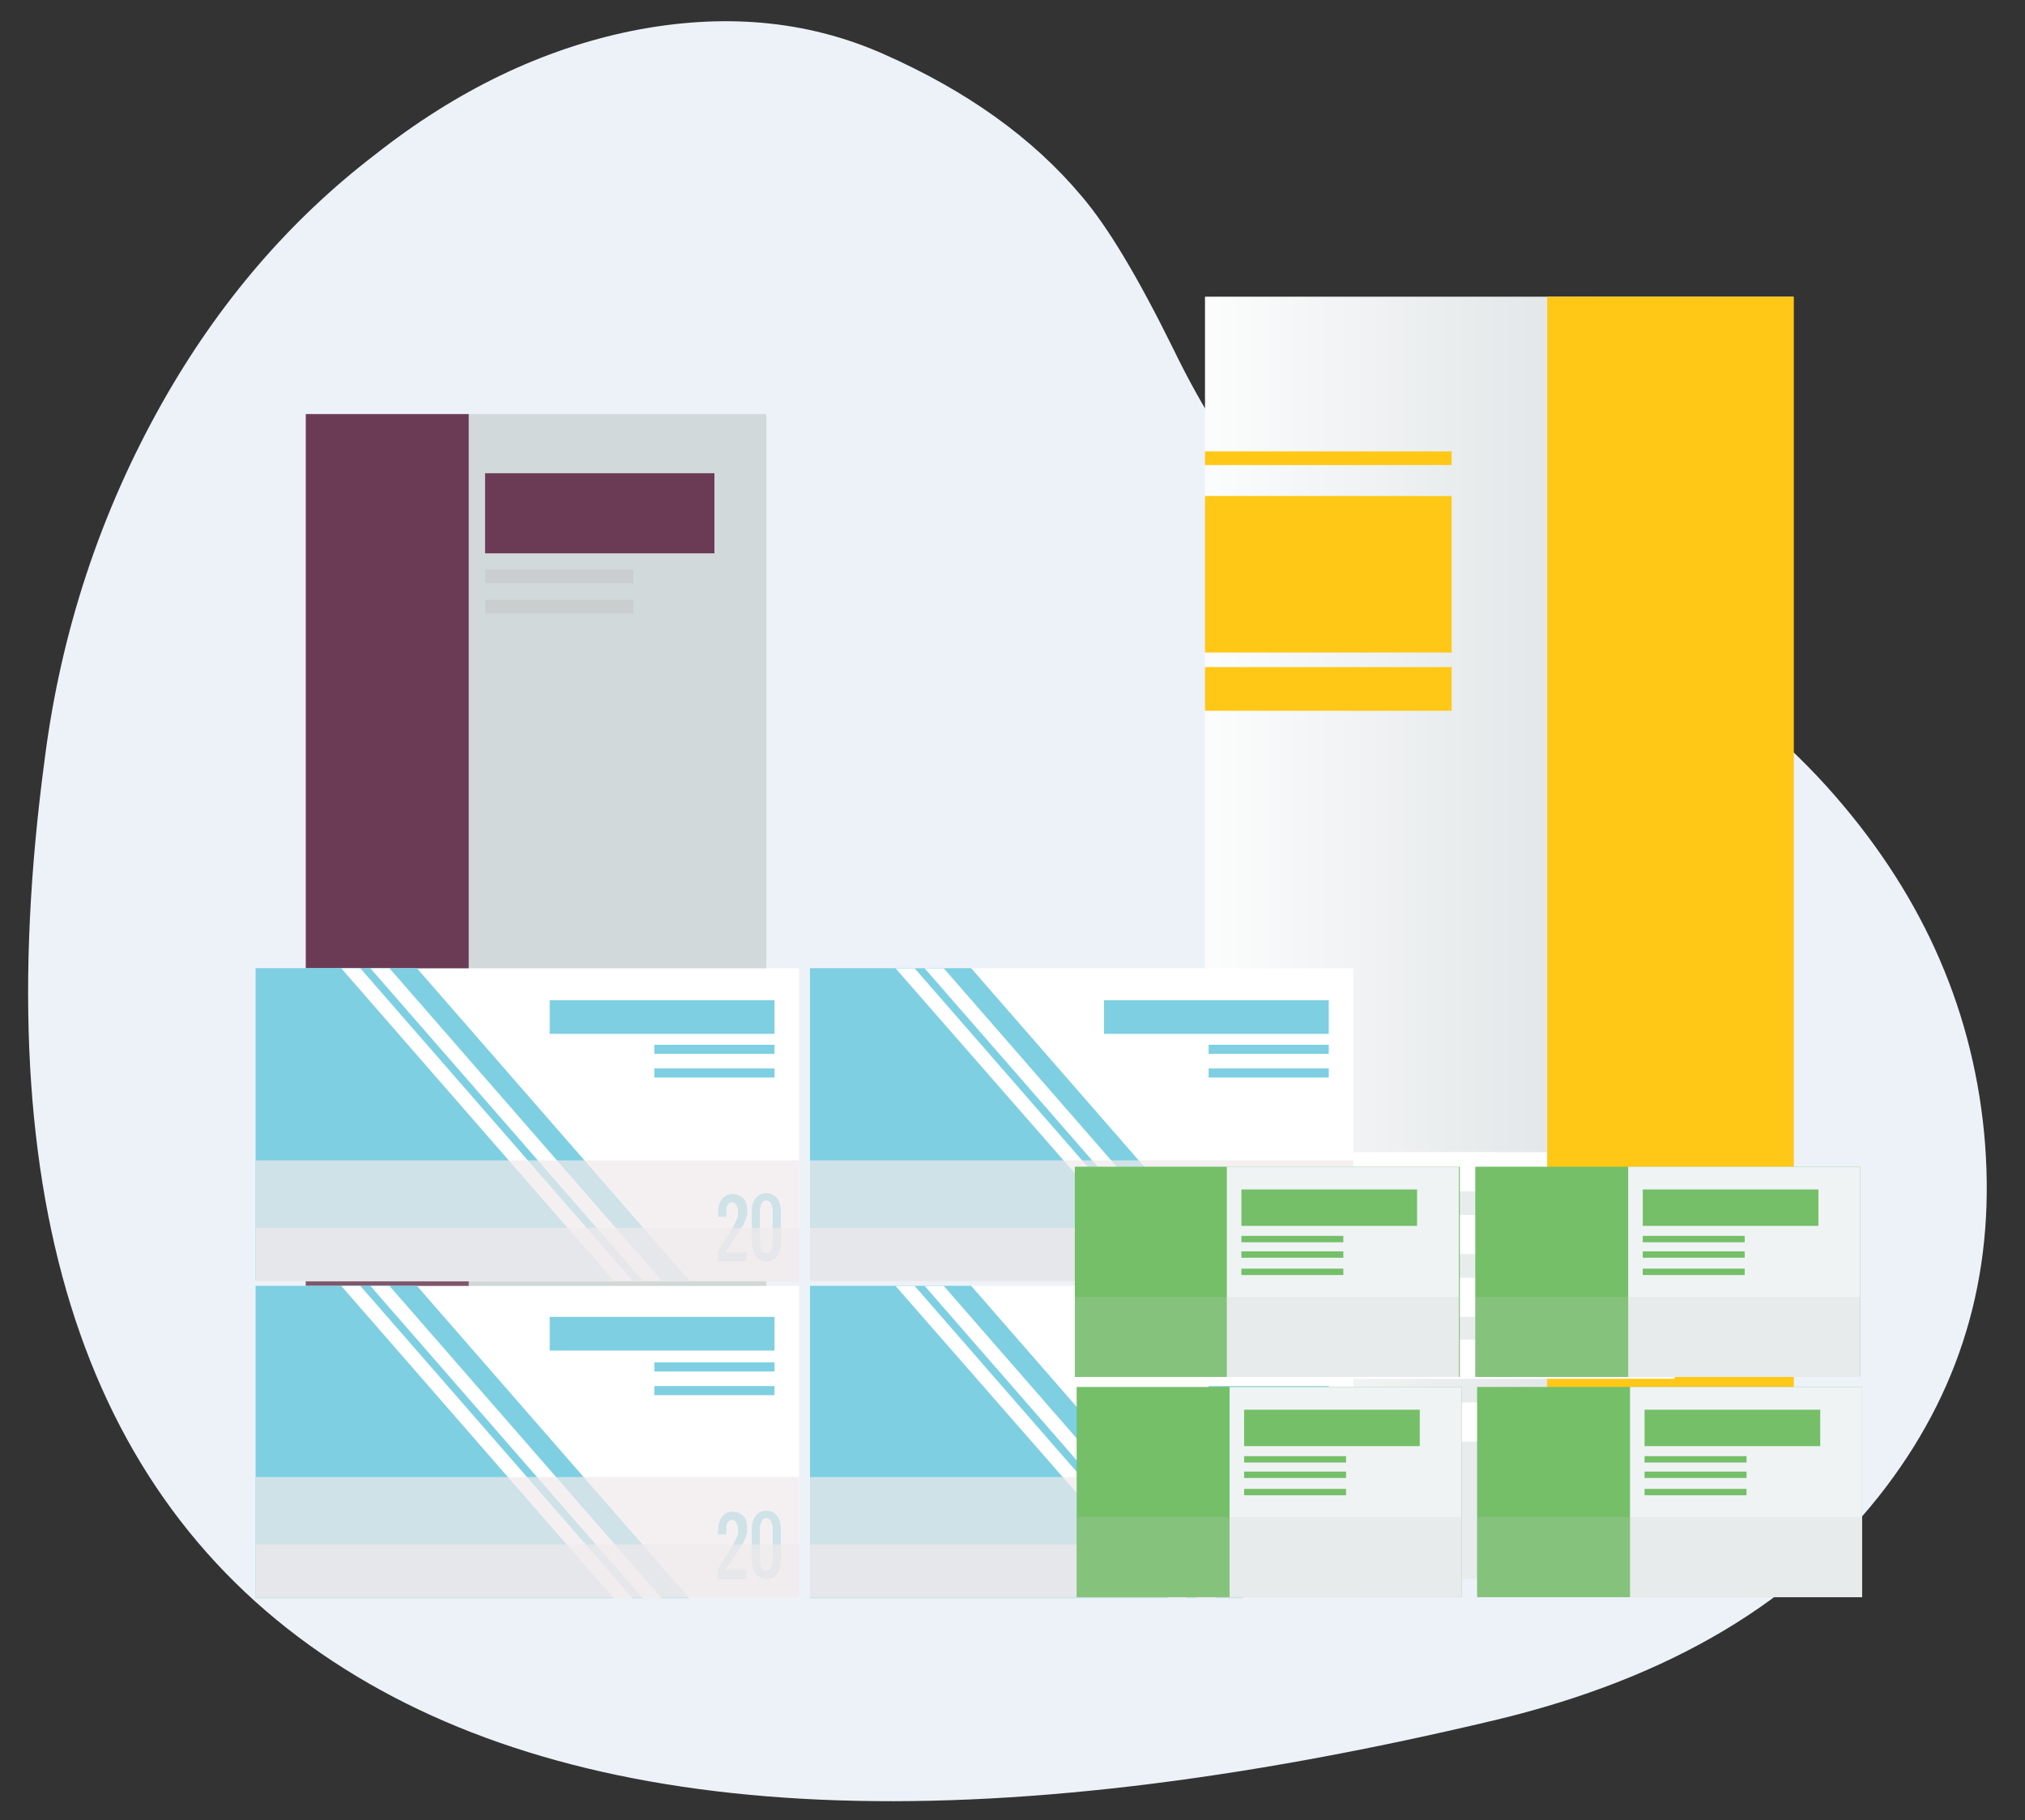 <?xml version="1.0" encoding="utf-8"?>
<!-- Generator: Adobe Illustrator 25.0.0, SVG Export Plug-In . SVG Version: 6.00 Build 0)  -->
<svg version="1.1" id="Слой_1" xmlns="http://www.w3.org/2000/svg" xmlns:xlink="http://www.w3.org/1999/xlink" x="0px" y="0px"
	 viewBox="0 0 222.5 200" style="enable-background:new 0 0 222.5 200;" xml:space="preserve">
<rect x="0" y="0" width="222.5" height="200" fill="#333333" stroke="none"/>
<style type="text/css">
	.st0{fill:#EDF2F9;}
	.st1{fill:#B41D22;}
	.st2{fill:#262262;}
	.st3{opacity:0.5;fill:#C0D8FB;}
	.st4{fill:#AFCDFB;}
	.st5{opacity:0.5;fill:#AFCDFB;}
	.st6{fill:#F99746;}
	.st7{fill:#EF7E29;}
	.st8{fill:#FCECDB;}
	.st9{fill:#F7E0CB;}
	.st10{fill:#EFCBAB;}
	.st11{opacity:0.5;fill:#EFCBAB;}
	.st12{fill:#D8661A;}
	.st13{fill:#2B478B;}
	.st14{fill:#699FF0;}
	.st15{opacity:0.4;fill:#E9F3FE;}
	.st16{opacity:0.5;fill:#FFE2CC;}
	.st17{fill:#E37918;}
	.st18{fill:#DCDFE0;}
	.st19{opacity:0.3;fill:#E37918;}
	.st20{fill:#D1D1D1;}
	.st21{fill:#F5F5F5;}
	.st22{opacity:0.2;}
	.st23{fill:#FFFFFF;}
	.st24{opacity:0.2;fill:#FFFFFF;}
	.st25{fill:#CDD0D1;}
	.st26{fill:#EFF3F4;}
	.st27{fill:#E6EAEB;}
	.st28{opacity:0.7;}
	.st29{fill:#753800;}
	.st30{fill:#D9DDDE;}
	.st31{fill:#E1E5E6;}
	.st32{opacity:0.3;}
	.st33{opacity:0.1;}
	.st34{fill:#B3D18E;}
	.st35{opacity:0.3;fill:#B2C6CA;}
	.st36{fill:#7ECFE2;}
	.st37{fill:#D2D9DB;}
	.st38{fill:#6B3B55;}
	.st39{fill:#CACECF;}
	.st40{fill:#52729B;}
	.st41{opacity:0.2;fill:#CACECF;}
	.st42{fill:url(#SVGID_1_);}
	.st43{fill:#FFC817;}
	.st44{opacity:0.7;fill:#F0EAEC;}
	.st45{fill:#74BF68;}
	.st46{fill:#F2E09E;}
	.st47{fill:#F2C233;}
	.st48{fill:#EC8A04;}
	.st49{fill:#C8CBCC;}
	.st50{fill:#E1EFF2;}
	.st51{fill:#E0E0E0;}
	.st52{opacity:0.4;}
	.st53{fill:#B17D4D;}
	.st54{fill:#9A6342;}
	.st55{fill:#C8D8E4;}
	.st56{fill:#D3B875;}
	.st57{fill:#B78C58;}
	.st58{fill:#F2D08B;}
	.st59{fill:#4C402C;}
	.st60{opacity:0.6;fill:#846B3D;}
	.st61{fill:#846B3D;}
	.st62{fill:#99744B;}
	.st63{opacity:0.8;}
	.st64{fill:#CE5042;}
	.st65{fill:#B68B0B;}
	.st66{opacity:0.2;fill:#B2C6CA;}
	.st67{fill:#E6E6E6;}
	.st68{opacity:0.6;fill:#D1D1D1;}
	.st69{fill:#BF803D;}
	.st70{fill:#BFBFBF;}
	.st71{opacity:0.1;fill:#EB7901;}
	.st72{opacity:0.5;fill:#E6E6E6;}
	.st73{fill:#BDBDBD;}
	.st74{fill:#D47D26;}
	.st75{opacity:0.6;fill:#F7F7F7;}
	.st76{fill:#EB871F;}
	.st77{fill:#DFDFDF;}
	.st78{fill:#D2D5D6;}
	.st79{fill:#FFE6AB;}
	.st80{opacity:0.3;fill:#FFA52B;}
	.st81{fill:#EBEFF0;}
	.st82{fill:#F0F0F0;}
	.st83{fill:#EDEDED;}
	.st84{fill:#CE4E89;}
	.st85{fill:#C1B9B0;}
	.st86{fill:#96928F;}
	.st87{fill:#E5679A;}
	.st88{fill:#D6C174;}
	.st89{fill:#FFE481;}
	.st90{fill:#62A157;}
	.st91{opacity:0.2;fill:#FFE481;}
	.st92{opacity:0.5;fill:#E3E7E8;}
	.st93{opacity:0.7;fill:#EDD479;}
	.st94{opacity:0.8;fill:#FFFFFF;}
	.st95{fill:#4D8E40;}
	.st96{fill:#3B5370;}
	.st97{fill:#466285;}
	.st98{opacity:0.6;fill:#EFF3F4;}
	.st99{opacity:0.4;fill:#E84F60;}
	.st100{fill:#4C698F;}
	.st101{fill:#E84F60;}
	.st102{fill:#DA9F44;}
	.st103{fill:#DC481A;}
	.st104{fill:#4E1C0E;}
	.st105{fill:#99B9FF;}
	.st106{fill:#5479F7;}
	.st107{fill:#CADDFF;}
	.st108{fill:url(#SVGID_2_);}
	.st109{fill:url(#SVGID_3_);}
	.st110{opacity:0.6;}
	.st111{fill:#91B3FA;}
	.st112{fill:#549E47;}
	.st113{opacity:0.7;fill:#FFFFFF;}
	.st114{fill:#7D97F4;}
	.st115{fill:#BDD0FB;}
	.st116{fill:url(#SVGID_4_);}
	.st117{fill:url(#SVGID_5_);}
	.st118{fill:url(#SVGID_6_);}
	.st119{fill:url(#SVGID_7_);}
	.st120{fill:url(#SVGID_8_);}
	.st121{fill:url(#SVGID_9_);}
	.st122{fill:url(#SVGID_10_);}
	.st123{fill:url(#SVGID_11_);}
	.st124{fill:url(#SVGID_12_);}
	.st125{fill:url(#SVGID_13_);}
	.st126{fill:url(#SVGID_14_);}
	.st127{fill:url(#SVGID_15_);}
	.st128{fill:url(#SVGID_16_);}
	.st129{fill:url(#SVGID_17_);}
	.st130{fill:url(#SVGID_18_);}
	.st131{fill:url(#SVGID_19_);}
	.st132{fill:url(#SVGID_20_);}
	.st133{fill:url(#SVGID_21_);}
	.st134{fill:#FF6D3A;}
	.st135{opacity:0.2;fill:#D3E1E6;}
	.st136{opacity:0.15;fill:#FFFFFF;}
	.st137{opacity:0.5;}
	.st138{opacity:0.5;fill:#FFFFFF;}
	.st139{opacity:0.3;fill:#FFFFFF;}
	.st140{fill:#EEA886;}
	.st141{fill:#0E1E2B;}
	.st142{fill:#FFCC63;}
	.st143{fill:#285173;}
	.st144{fill:#EDDAD3;}
	.st145{fill:#1D3B54;}
	.st146{fill:#D6C5BE;}
	.st147{fill:#252E3B;}
	.st148{fill:#FAE6DE;}
	.st149{fill:#A77860;}
	.st150{fill:#DB9C7C;}
	.st151{fill:#E8913A;}
	.st152{fill:url(#SVGID_22_);}
	.st153{fill:#FFDC94;}
	.st154{fill:#2C5396;}
	.st155{fill:#202338;}
	.st156{fill:#81807E;}
	.st157{fill:#292C47;}
	.st158{fill:#D8D5E0;}
	.st159{fill:#5D676C;}
	.st160{fill:#7F827F;}
	.st161{fill:#B4B1BA;}
	.st162{fill:#EAE6F2;}
	.st163{fill:#1F3B6B;}
	.st164{fill:#323657;}
</style>
<g>
	<g id="Layer190_0_FILL_4_">
		<path class="st0" d="M159.8,63.3c-9.1-2-16.2-5.3-21.1-10c-3.1-3-6.4-8-9.8-15c-3.8-7.7-7.1-13.3-10.1-16.8
			c-5.3-6.3-12.5-11.5-21.8-15.6c-8.4-3.7-17.6-4.5-27.6-2.5c-9.8,2-19.2,6.5-28.2,13.6C31.8,24.2,24,33.3,17.8,44.3
			c-6.7,11.9-11.1,25-12.9,39.2c-6.5,48.7,4.5,82,33,99.9c27.5,17.3,69.7,19.1,126.4,5.6c19.2-4.6,33.5-13.1,43-25.7
			c8.6-11.4,12.1-24.3,10.7-38.9c-1.4-14.2-7.2-26.8-17.3-38C189.9,74.5,176.2,66.8,159.8,63.3z"/>
	</g>
</g>
<rect x="33.6" y="45.5" class="st37" width="50.6" height="129"/>
<rect x="33.6" y="45.5" class="st38" width="17.9" height="129"/>
<rect x="53.3" y="52" class="st38" width="25.2" height="8.8"/>
<rect x="53.3" y="62.6" class="st39" width="16.3" height="1.5"/>
<rect x="53.3" y="65.9" class="st39" width="16.3" height="1.5"/>
<g>
	<path class="st40" d="M67.5,165.7h2.4c0,0,0,0.1,0,0.2c0,0.2,0,0.3,0,0.4c0,0.1,0,0.3,0,0.5c0,0.2,0,0.4,0,0.5
		c0,0.1,0.1,0.3,0.1,0.4c0,0.2,0.1,0.3,0.2,0.4c0.1,0.1,0.2,0.2,0.3,0.2c0.1,0.1,0.2,0.1,0.3,0.1c0.1,0,0.2,0,0.3-0.1
		c0.1-0.1,0.2-0.1,0.2-0.2c0.1-0.1,0.1-0.2,0.2-0.3c0-0.2,0.1-0.3,0.1-0.4c0-0.1,0-0.2,0.1-0.4c0-0.2,0-0.3,0-0.4c0-0.1,0-0.2,0-0.4
		c0-0.7-0.1-1.3-0.4-1.7c-0.3-0.4-0.7-0.6-1.3-0.6v-3c0.3,0,0.5,0,0.7,0c0.2,0,0.4-0.1,0.5-0.2c0.2-0.1,0.3-0.3,0.4-0.5
		c0.1-0.2,0.1-0.5,0.1-0.9c0-0.2,0-0.4,0-0.6c0-0.2-0.1-0.3-0.1-0.5c-0.1-0.2-0.2-0.3-0.3-0.4c-0.1-0.1-0.3-0.1-0.5-0.1
		c-0.1,0-0.2,0-0.3,0.1c-0.1,0.1-0.2,0.1-0.3,0.2c-0.1,0.1-0.1,0.2-0.2,0.4c0,0.2-0.1,0.3-0.1,0.4c0,0.1,0,0.3,0,0.5
		c0,0.2,0,0.4,0,0.5c0,0.1,0,0.2,0,0.4c0,0.1,0,0.1,0,0.2h-2.4v-1c0-1.4,0.3-2.4,0.9-3.2c0.6-0.8,1.4-1.2,2.5-1.2
		c1.1,0,1.9,0.4,2.5,1.2c0.6,0.8,0.9,1.8,0.9,3.2c0,0.7-0.1,1.3-0.3,1.9c-0.2,0.6-0.5,1.1-0.9,1.4c0.4,0.4,0.8,0.9,1,1.6
		c0.2,0.7,0.3,1.4,0.3,2.1c0,0.7-0.1,1.4-0.2,2c-0.1,0.6-0.3,1.1-0.6,1.6c-0.3,0.5-0.6,0.8-1,1c-0.4,0.2-1,0.4-1.6,0.4
		c-0.5,0-1-0.1-1.3-0.2c-0.4-0.2-0.7-0.4-1-0.7c-0.2-0.3-0.4-0.6-0.6-1c-0.2-0.4-0.3-0.9-0.3-1.3c-0.1-0.5-0.1-1-0.1-1.6V165.7z"/>
	<path class="st40" d="M75.2,166.2v-6.5c0-0.7,0.1-1.3,0.2-1.9c0.1-0.6,0.3-1.1,0.6-1.6c0.3-0.5,0.6-0.8,1-1.1
		c0.4-0.3,0.9-0.4,1.5-0.4c0.6,0,1.1,0.1,1.5,0.4c0.4,0.3,0.8,0.6,1.1,1.1c0.3,0.5,0.5,1,0.6,1.6c0.1,0.6,0.2,1.2,0.2,1.9v6.5
		c0,0.7-0.1,1.3-0.2,1.9c-0.1,0.6-0.3,1.1-0.6,1.6c-0.3,0.5-0.6,0.8-1.1,1.1c-0.4,0.3-0.9,0.4-1.5,0.4c-0.6,0-1.1-0.1-1.5-0.4
		c-0.4-0.3-0.8-0.6-1.1-1.1c-0.3-0.5-0.5-1-0.6-1.6C75.2,167.5,75.2,166.9,75.2,166.2z M79.5,166.2v-6.5c0-1.5-0.3-2.3-0.9-2.3
		c-0.2,0-0.3,0.1-0.4,0.2c-0.1,0.1-0.2,0.2-0.3,0.4c-0.1,0.1-0.1,0.3-0.1,0.6c0,0.2-0.1,0.4-0.1,0.6c0,0.2,0,0.3,0,0.5v6.5
		c0,0.2,0,0.4,0,0.5c0,0.2,0,0.4,0.1,0.6c0,0.2,0.1,0.4,0.2,0.6c0.1,0.2,0.2,0.3,0.3,0.4c0.1,0.1,0.3,0.2,0.4,0.2
		c0.2,0,0.4-0.1,0.5-0.2c0.1-0.2,0.2-0.4,0.3-0.6c0.1-0.3,0.1-0.5,0.1-0.7C79.4,166.7,79.5,166.4,79.5,166.2z"/>
</g>
<rect x="33.6" y="137.2" class="st41" width="50.6" height="37.3"/>
<linearGradient id="SVGID_1_" gradientUnits="userSpaceOnUse" x1="128.021" y1="103.013" x2="194.92" y2="103.013">
	<stop  offset="0" style="stop-color:#FFFFFF"/>
	<stop  offset="1" style="stop-color:#D2D9DB"/>
</linearGradient>
<rect x="132.4" y="32.6" class="st42" width="64.6" height="140.9"/>
<rect x="145.6" y="126.6" class="st23" width="38.4" height="4.3"/>
<rect x="170" y="32.6" class="st43" width="27.1" height="141.8"/>
<rect x="132.4" y="49.6" class="st43" width="27.1" height="1.5"/>
<rect x="132.4" y="54.5" class="st43" width="27.1" height="17.2"/>
<rect x="132.4" y="73.3" class="st43" width="27.1" height="4.8"/>
<rect x="145.6" y="133.5" class="st23" width="38.4" height="4.3"/>
<rect x="145.6" y="140.4" class="st23" width="38.4" height="4.3"/>
<rect x="145.6" y="147.2" class="st23" width="38.4" height="4.3"/>
<rect x="145.6" y="154.1" class="st23" width="38.4" height="4.3"/>
<g>
	<g>
		<g>
			<rect x="28.1" y="141.3" class="st23" width="59.7" height="34.3"/>
			<polygon class="st36" points="45.8,141.3 28.1,141.3 28.1,175.6 75.7,175.6 			"/>
			<polygon class="st36" points="45.8,141.3 28.1,141.3 28.1,175.6 75.7,175.6 			"/>
			<polygon class="st23" points="42.8,141.3 40.7,141.3 70.6,175.6 72.7,175.6 			"/>
			<polygon class="st23" points="39.6,141.3 37.5,141.3 67.4,175.6 69.5,175.6 			"/>
			<rect x="60.4" y="144.7" class="st36" width="24.7" height="3.7"/>
			<rect x="71.9" y="149.7" class="st36" width="13.2" height="1"/>
			<rect x="71.9" y="152.3" class="st36" width="13.2" height="1"/>
			<g>
				<path class="st36" d="M78.9,173.4v-1l1.6-2.6c0,0,0.1-0.1,0.1-0.2c0.1-0.1,0.1-0.2,0.1-0.2c0,0,0.1-0.1,0.1-0.2
					c0.1-0.1,0.1-0.2,0.1-0.2c0,0,0-0.1,0.1-0.2c0-0.1,0.1-0.2,0.1-0.2c0-0.1,0-0.2,0-0.3c0-0.1,0-0.2,0-0.3c0-0.3-0.1-0.5-0.2-0.7
					c-0.1-0.2-0.3-0.3-0.5-0.3c-0.1,0-0.2,0-0.3,0.1c-0.1,0.1-0.2,0.2-0.2,0.3c-0.1,0.1-0.1,0.3-0.1,0.4c0,0.1,0,0.3,0,0.5v0.3h-0.9
					v-0.3c0-0.7,0.1-1.2,0.4-1.6c0.3-0.4,0.7-0.6,1.2-0.6c0.5,0,0.9,0.2,1.2,0.5c0.3,0.3,0.4,0.8,0.4,1.4c0,0.2,0,0.4-0.1,0.6
					c0,0.2-0.1,0.4-0.2,0.6c-0.1,0.2-0.1,0.3-0.2,0.4c-0.1,0.1-0.2,0.3-0.3,0.5l-1.6,2.4h2.3v1H78.9z"/>
				<path class="st36" d="M84.2,173.5c-0.3,0-0.6-0.1-0.9-0.3c-0.2-0.2-0.4-0.4-0.5-0.8c-0.1-0.3-0.2-0.7-0.2-1.1v-3.1
					c0-0.7,0.1-1.2,0.4-1.6c0.3-0.4,0.7-0.6,1.2-0.6c0.5,0,0.9,0.2,1.2,0.6c0.3,0.4,0.4,0.9,0.4,1.6v3.1c0,0.7-0.1,1.2-0.4,1.6
					C85.2,173.3,84.7,173.5,84.2,173.5z M84.2,172.6c0.5,0,0.7-0.4,0.7-1.3v-3.1c0-0.1,0-0.3,0-0.4c0-0.1,0-0.2-0.1-0.4
					c0-0.1-0.1-0.2-0.1-0.3c0-0.1-0.1-0.1-0.2-0.2c-0.1,0-0.2-0.1-0.3-0.1c-0.1,0-0.2,0-0.3,0.1c-0.1,0-0.1,0.1-0.2,0.2
					c0,0.1-0.1,0.2-0.1,0.3c0,0.1-0.1,0.2-0.1,0.4c0,0.1,0,0.2,0,0.4v3.1c0,0.2,0,0.3,0,0.5c0,0.1,0.1,0.3,0.1,0.4
					c0,0.1,0.1,0.2,0.2,0.3C84,172.6,84.1,172.6,84.2,172.6z"/>
			</g>
			<rect x="28.1" y="162.3" class="st44" width="59.7" height="13.2"/>
			<rect x="28.1" y="169.7" class="st44" width="59.7" height="5.9"/>
		</g>
		<g>
			<rect x="89" y="141.3" class="st23" width="59.7" height="34.3"/>
			<polygon class="st36" points="106.7,141.3 89,141.3 89,175.6 136.6,175.6 			"/>
			<polygon class="st36" points="106.7,141.3 89,141.3 89,175.6 136.6,175.6 			"/>
			<polygon class="st23" points="103.7,141.3 101.6,141.3 131.5,175.6 133.6,175.6 			"/>
			<polygon class="st23" points="100.5,141.3 98.4,141.3 128.4,175.6 130.4,175.6 			"/>
			<rect x="121.3" y="144.7" class="st36" width="24.7" height="3.7"/>
			<rect x="132.8" y="149.7" class="st36" width="13.2" height="1"/>
			<rect x="132.8" y="152.3" class="st36" width="13.2" height="1"/>
			<g>
				<path class="st36" d="M139.8,173.4v-1l1.6-2.6c0,0,0.1-0.1,0.1-0.2c0.1-0.1,0.1-0.2,0.1-0.2c0,0,0.1-0.1,0.1-0.2
					c0.1-0.1,0.1-0.2,0.1-0.2c0,0,0-0.1,0.1-0.2c0-0.1,0.1-0.2,0.1-0.2c0-0.1,0-0.2,0-0.3c0-0.1,0-0.2,0-0.3c0-0.3-0.1-0.5-0.2-0.7
					c-0.1-0.2-0.3-0.3-0.5-0.3c-0.1,0-0.2,0-0.3,0.1c-0.1,0.1-0.2,0.2-0.2,0.3c0,0.1-0.1,0.3-0.1,0.4c0,0.1,0,0.3,0,0.5v0.3h-0.9
					v-0.3c0-0.7,0.1-1.2,0.4-1.6c0.3-0.4,0.7-0.6,1.2-0.6c0.5,0,0.9,0.2,1.2,0.5c0.3,0.3,0.4,0.8,0.4,1.4c0,0.2,0,0.4-0.1,0.6
					c0,0.2-0.1,0.4-0.2,0.6c-0.1,0.2-0.1,0.3-0.2,0.4c-0.1,0.1-0.2,0.3-0.3,0.5l-1.6,2.4h2.3v1H139.8z"/>
				<path class="st36" d="M145.1,173.5c-0.4,0-0.6-0.1-0.9-0.3c-0.2-0.2-0.4-0.4-0.5-0.8c-0.1-0.3-0.2-0.7-0.2-1.1v-3.1
					c0-0.7,0.1-1.2,0.4-1.6c0.3-0.4,0.7-0.6,1.2-0.6c0.5,0,0.9,0.2,1.2,0.6c0.3,0.4,0.4,0.9,0.4,1.6v3.1c0,0.7-0.1,1.2-0.4,1.6
					C146.1,173.3,145.7,173.5,145.1,173.5z M145.1,172.6c0.5,0,0.7-0.4,0.7-1.3v-3.1c0-0.1,0-0.3,0-0.4c0-0.1,0-0.2-0.1-0.4
					c0-0.1-0.1-0.2-0.1-0.3c-0.1-0.1-0.1-0.1-0.2-0.2c-0.1,0-0.2-0.1-0.3-0.1s-0.2,0-0.3,0.1c-0.1,0-0.2,0.1-0.2,0.2
					c0,0.1-0.1,0.2-0.1,0.3c0,0.1-0.1,0.2-0.1,0.4c0,0.1,0,0.2,0,0.4v3.1c0,0.2,0,0.3,0,0.5c0,0.1,0.1,0.3,0.1,0.4
					c0,0.1,0.1,0.2,0.2,0.3C144.9,172.6,145,172.6,145.1,172.6z"/>
			</g>
			<rect x="89" y="162.3" class="st44" width="59.7" height="13.2"/>
			<rect x="89" y="169.7" class="st44" width="59.7" height="5.9"/>
		</g>
	</g>
	<g>
		<g>
			<rect x="28.1" y="106.4" class="st23" width="59.7" height="34.3"/>
			<polygon class="st36" points="45.8,106.4 28.1,106.4 28.1,140.7 75.7,140.7 			"/>
			<polygon class="st36" points="45.8,106.4 28.1,106.4 28.1,140.7 75.7,140.7 			"/>
			<polygon class="st23" points="42.8,106.4 40.7,106.4 70.6,140.7 72.7,140.7 			"/>
			<polygon class="st23" points="39.6,106.4 37.5,106.4 67.4,140.7 69.5,140.7 			"/>
			<rect x="60.4" y="109.9" class="st36" width="24.7" height="3.7"/>
			<rect x="71.9" y="114.8" class="st36" width="13.2" height="1"/>
			<rect x="71.9" y="117.4" class="st36" width="13.2" height="1"/>
			<g>
				<path class="st36" d="M78.9,138.5v-1l1.6-2.6c0,0,0.1-0.1,0.1-0.2c0.1-0.1,0.1-0.2,0.1-0.2c0,0,0.1-0.1,0.1-0.2
					c0.1-0.1,0.1-0.2,0.1-0.2c0,0,0-0.1,0.1-0.2c0-0.1,0.1-0.2,0.1-0.2c0-0.1,0-0.2,0-0.3c0-0.1,0-0.2,0-0.3c0-0.3-0.1-0.5-0.2-0.7
					c-0.1-0.2-0.3-0.3-0.5-0.3c-0.1,0-0.2,0-0.3,0.1c-0.1,0.1-0.2,0.2-0.2,0.3c-0.1,0.1-0.1,0.3-0.1,0.4c0,0.1,0,0.3,0,0.5v0.3h-0.9
					v-0.3c0-0.7,0.1-1.2,0.4-1.6c0.3-0.4,0.7-0.6,1.2-0.6c0.5,0,0.9,0.2,1.2,0.5c0.3,0.3,0.4,0.8,0.4,1.4c0,0.2,0,0.4-0.1,0.6
					c0,0.2-0.1,0.4-0.2,0.6c-0.1,0.2-0.1,0.3-0.2,0.4c-0.1,0.1-0.2,0.3-0.3,0.5l-1.6,2.4h2.3v1H78.9z"/>
				<path class="st36" d="M84.2,138.6c-0.3,0-0.6-0.1-0.9-0.3c-0.2-0.2-0.4-0.4-0.5-0.8c-0.1-0.3-0.2-0.7-0.2-1.1v-3.1
					c0-0.7,0.1-1.2,0.4-1.6c0.3-0.4,0.7-0.6,1.2-0.6c0.5,0,0.9,0.2,1.2,0.6c0.3,0.4,0.4,0.9,0.4,1.6v3.1c0,0.7-0.1,1.2-0.4,1.6
					C85.2,138.4,84.7,138.6,84.2,138.6z M84.2,137.7c0.5,0,0.7-0.4,0.7-1.3v-3.1c0-0.1,0-0.3,0-0.4c0-0.1,0-0.2-0.1-0.4
					c0-0.1-0.1-0.2-0.1-0.3c0-0.1-0.1-0.1-0.2-0.2c-0.1,0-0.2-0.1-0.3-0.1c-0.1,0-0.2,0-0.3,0.1c-0.1,0-0.1,0.1-0.2,0.2
					c0,0.1-0.1,0.2-0.1,0.3c0,0.1-0.1,0.2-0.1,0.4c0,0.1,0,0.2,0,0.4v3.1c0,0.2,0,0.3,0,0.5c0,0.1,0.1,0.3,0.1,0.4
					c0,0.1,0.1,0.2,0.2,0.3C84,137.7,84.1,137.7,84.2,137.7z"/>
			</g>
			<rect x="28.1" y="127.5" class="st44" width="59.7" height="13.3"/>
			<rect x="28.1" y="134.9" class="st44" width="59.7" height="5.9"/>
		</g>
		<g>
			<rect x="89" y="106.4" class="st23" width="59.7" height="34.3"/>
			<polygon class="st36" points="106.7,106.4 89,106.4 89,140.7 136.6,140.7 			"/>
			<polygon class="st36" points="106.7,106.4 89,106.4 89,140.7 136.6,140.7 			"/>
			<polygon class="st23" points="103.7,106.4 101.6,106.4 131.5,140.7 133.6,140.7 			"/>
			<polygon class="st23" points="100.5,106.4 98.4,106.4 128.4,140.7 130.4,140.7 			"/>
			<rect x="121.3" y="109.9" class="st36" width="24.7" height="3.7"/>
			<rect x="132.8" y="114.8" class="st36" width="13.2" height="1"/>
			<rect x="132.8" y="117.4" class="st36" width="13.2" height="1"/>
			<g>
				<path class="st36" d="M139.8,138.5v-1l1.6-2.6c0,0,0.1-0.1,0.1-0.2c0.1-0.1,0.1-0.2,0.1-0.2c0,0,0.1-0.1,0.1-0.2
					c0.1-0.1,0.1-0.2,0.1-0.2c0,0,0-0.1,0.1-0.2c0-0.1,0.1-0.2,0.1-0.2c0-0.1,0-0.2,0-0.3c0-0.1,0-0.2,0-0.3c0-0.3-0.1-0.5-0.2-0.7
					c-0.1-0.2-0.3-0.3-0.5-0.3c-0.1,0-0.2,0-0.3,0.1c-0.1,0.1-0.2,0.2-0.2,0.3c0,0.1-0.1,0.3-0.1,0.4c0,0.1,0,0.3,0,0.5v0.3h-0.9
					v-0.3c0-0.7,0.1-1.2,0.4-1.6c0.3-0.4,0.7-0.6,1.2-0.6c0.5,0,0.9,0.2,1.2,0.5c0.3,0.3,0.4,0.8,0.4,1.4c0,0.2,0,0.4-0.1,0.6
					c0,0.2-0.1,0.4-0.2,0.6c-0.1,0.2-0.1,0.3-0.2,0.4c-0.1,0.1-0.2,0.3-0.3,0.5l-1.6,2.4h2.3v1H139.8z"/>
				<path class="st36" d="M145.1,138.6c-0.4,0-0.6-0.1-0.9-0.3c-0.2-0.2-0.4-0.4-0.5-0.8c-0.1-0.3-0.2-0.7-0.2-1.1v-3.1
					c0-0.7,0.1-1.2,0.4-1.6c0.3-0.4,0.7-0.6,1.2-0.6c0.5,0,0.9,0.2,1.2,0.6c0.3,0.4,0.4,0.9,0.4,1.6v3.1c0,0.7-0.1,1.2-0.4,1.6
					C146.1,138.4,145.7,138.6,145.1,138.6z M145.1,137.7c0.5,0,0.7-0.4,0.7-1.3v-3.1c0-0.1,0-0.3,0-0.4c0-0.1,0-0.2-0.1-0.4
					c0-0.1-0.1-0.2-0.1-0.3c-0.1-0.1-0.1-0.1-0.2-0.2c-0.1,0-0.2-0.1-0.3-0.1s-0.2,0-0.3,0.1c-0.1,0-0.2,0.1-0.2,0.2
					c0,0.1-0.1,0.2-0.1,0.3c0,0.1-0.1,0.2-0.1,0.4c0,0.1,0,0.2,0,0.4v3.1c0,0.2,0,0.3,0,0.5c0,0.1,0.1,0.3,0.1,0.4
					c0,0.1,0.1,0.2,0.2,0.3C144.9,137.7,145,137.7,145.1,137.7z"/>
			</g>
			<rect x="89" y="127.5" class="st44" width="59.7" height="13.3"/>
			<rect x="89" y="134.9" class="st44" width="59.7" height="5.9"/>
		</g>
	</g>
</g>
<g>
	<g>
		<g>
			<rect x="118.3" y="152.4" class="st45" width="42.3" height="23.1"/>
			<rect x="135.1" y="152.4" class="st26" width="25.5" height="23.1"/>
			<rect x="136.7" y="154.9" class="st45" width="19.3" height="4"/>
			<rect x="136.7" y="160" class="st45" width="11.2" height="0.7"/>
			<rect x="136.7" y="161.7" class="st45" width="11.2" height="0.7"/>
			<rect x="136.7" y="163.6" class="st45" width="11.2" height="0.7"/>
			<rect x="118.3" y="166.7" class="st41" width="42.3" height="8.8"/>
		</g>
		<g>
			<rect x="118.1" y="128.2" class="st45" width="42.3" height="23.1"/>
			<rect x="134.8" y="128.2" class="st26" width="25.5" height="23.1"/>
			<rect x="136.4" y="130.7" class="st45" width="19.3" height="4"/>
			<rect x="136.4" y="135.8" class="st45" width="11.2" height="0.7"/>
			<rect x="136.4" y="137.5" class="st45" width="11.2" height="0.7"/>
			<rect x="136.4" y="139.4" class="st45" width="11.2" height="0.7"/>
			<rect x="118.1" y="142.5" class="st41" width="42.3" height="8.8"/>
		</g>
	</g>
	<g>
		<g>
			<rect x="162.3" y="152.4" class="st45" width="42.3" height="23.1"/>
			<rect x="179.1" y="152.4" class="st26" width="25.5" height="23.1"/>
			<rect x="180.7" y="154.9" class="st45" width="19.3" height="4"/>
			<rect x="180.7" y="160" class="st45" width="11.2" height="0.7"/>
			<rect x="180.7" y="161.7" class="st45" width="11.2" height="0.7"/>
			<rect x="180.7" y="163.6" class="st45" width="11.2" height="0.7"/>
			<rect x="162.3" y="166.7" class="st41" width="42.3" height="8.8"/>
		</g>
		<g>
			<rect x="162.1" y="128.2" class="st45" width="42.3" height="23.1"/>
			<rect x="178.9" y="128.2" class="st26" width="25.5" height="23.1"/>
			<rect x="180.5" y="130.7" class="st45" width="19.3" height="4"/>
			<rect x="180.5" y="135.8" class="st45" width="11.2" height="0.7"/>
			<rect x="180.5" y="137.5" class="st45" width="11.2" height="0.7"/>
			<rect x="180.5" y="139.4" class="st45" width="11.2" height="0.7"/>
			<rect x="162.1" y="142.5" class="st41" width="42.3" height="8.8"/>
		</g>
	</g>
</g>
</svg>
